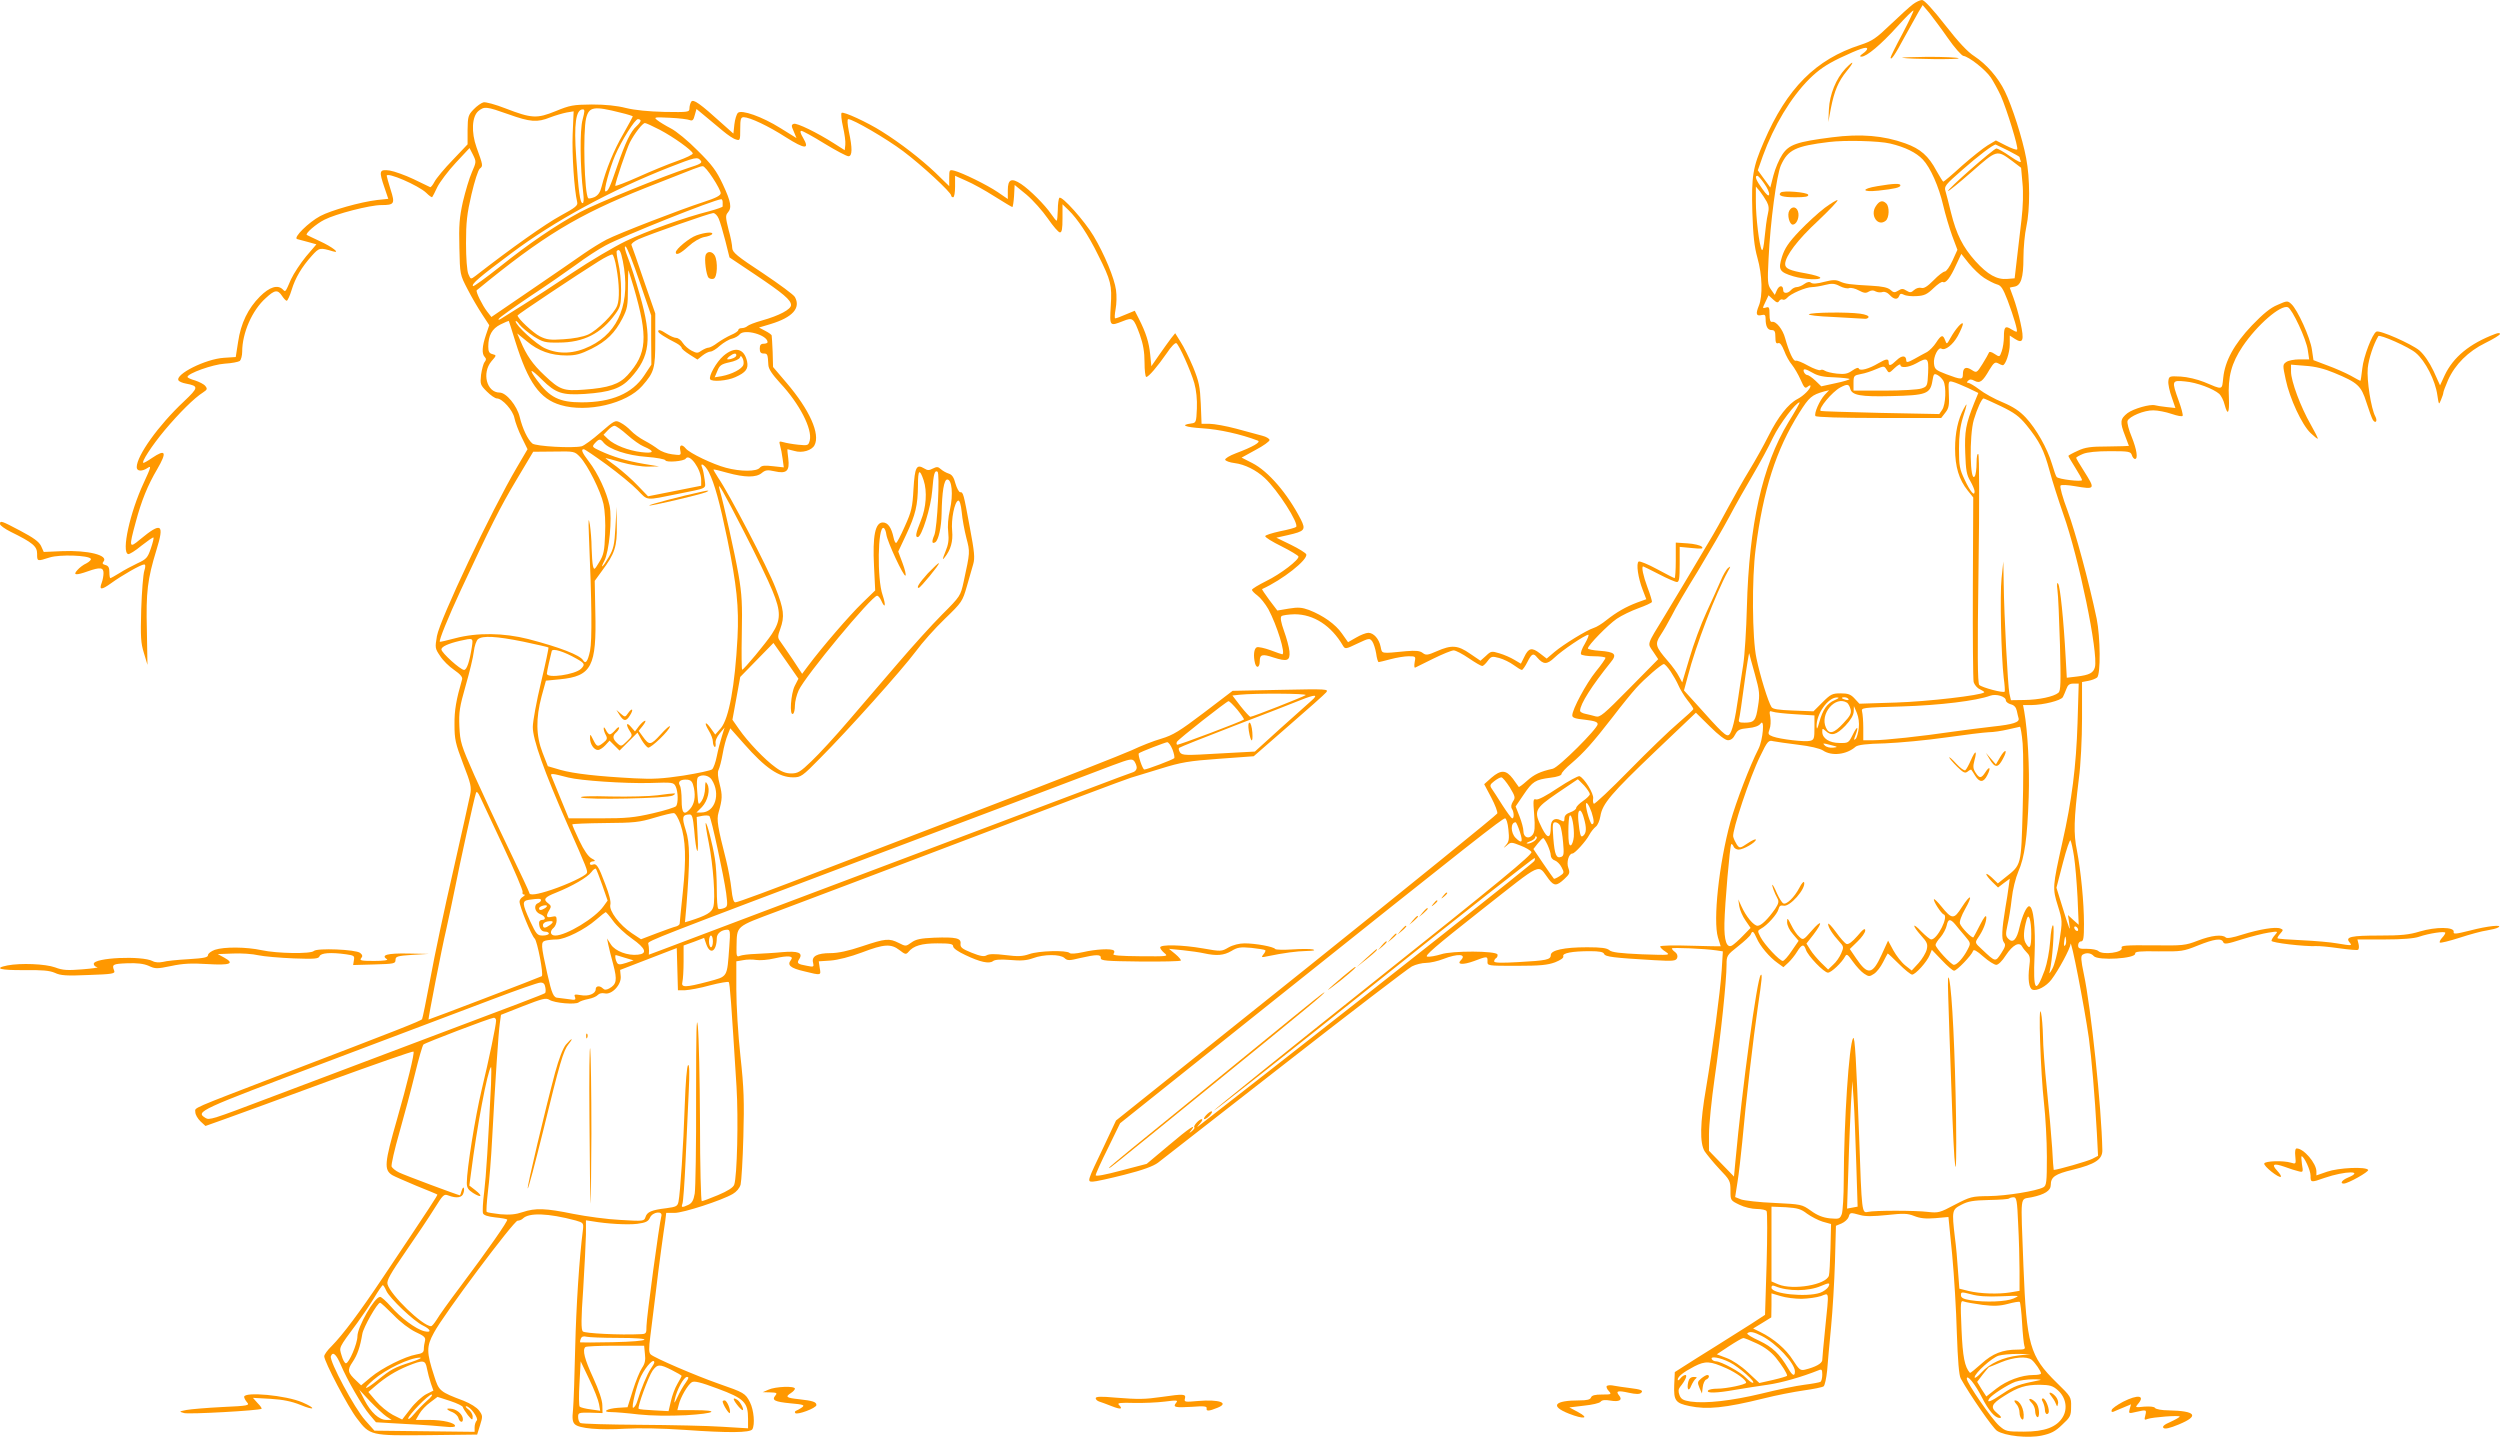 <?xml version="1.0" standalone="no"?>
<!DOCTYPE svg PUBLIC "-//W3C//DTD SVG 20010904//EN"
 "http://www.w3.org/TR/2001/REC-SVG-20010904/DTD/svg10.dtd">
<svg version="1.0" xmlns="http://www.w3.org/2000/svg"
 width="1280pt" height="736pt" viewBox="0 0 1280 736"
 preserveAspectRatio="xMidYMid meet">
<g transform="translate(0,736) scale(0.1,-0.1)"
fill="#ff9800" stroke="none">
<path d="M9794 7338 c-16 -12 -67 -58 -114 -103 -75 -72 -94 -85 -155 -105
-229 -74 -376 -222 -494 -496 -57 -131 -64 -176 -59 -359 4 -122 10 -178 26
-235 25 -88 28 -196 7 -246 -17 -42 -13 -54 15 -47 16 4 20 0 20 -20 0 -38 10
-57 31 -57 15 0 19 -7 19 -36 0 -27 4 -35 14 -31 9 4 19 -9 31 -39 9 -25 27
-57 40 -72 12 -15 32 -49 44 -76 18 -41 23 -47 36 -36 8 7 15 9 15 4 -1 -16
-36 -51 -67 -67 -47 -24 -100 -92 -148 -188 -24 -48 -68 -127 -98 -176 -30
-49 -78 -134 -107 -188 -29 -55 -74 -136 -101 -180 -104 -175 -167 -281 -226
-378 -94 -154 -89 -139 -59 -183 l26 -39 -148 -150 c-132 -134 -150 -149 -172
-143 -14 4 -37 10 -52 13 -16 3 -28 10 -28 16 0 34 61 129 156 247 35 42 24
54 -56 60 -33 2 -60 8 -60 12 0 16 103 121 148 152 25 17 75 41 111 54 36 13
67 27 69 32 1 4 -9 39 -23 75 -22 59 -32 107 -22 107 2 0 38 -18 81 -40 42
-22 84 -40 92 -40 11 0 14 18 14 90 l0 90 63 -6 c51 -5 60 -4 50 7 -7 7 -40
15 -73 17 l-60 4 0 -91 c0 -50 -3 -91 -6 -91 -3 0 -44 21 -90 46 -46 25 -88
42 -94 39 -14 -9 -3 -85 21 -146 l18 -47 -47 -17 c-58 -22 -105 -49 -157 -90
-22 -18 -51 -36 -65 -40 -36 -11 -156 -85 -201 -123 l-40 -34 -35 27 c-41 32
-58 28 -80 -19 l-17 -34 -34 20 c-18 11 -52 26 -76 33 -40 12 -43 12 -69 -13
l-28 -25 -53 36 c-63 44 -95 46 -170 13 -48 -21 -56 -22 -73 -9 -14 11 -35 13
-84 9 -133 -13 -123 -14 -131 22 -8 41 -36 72 -63 72 -12 0 -40 -11 -62 -24
l-42 -24 -31 44 c-33 48 -97 93 -169 121 -36 13 -55 15 -103 7 l-59 -10 -41
54 c-22 30 -39 55 -37 56 104 47 235 150 226 178 -3 7 -38 29 -79 49 l-74 36
58 13 c88 20 94 27 67 81 -68 132 -166 246 -248 288 l-55 28 71 39 c40 21 72
44 72 51 0 7 -17 17 -37 22 -21 6 -81 22 -133 36 -52 14 -114 25 -136 25 l-42
0 -4 103 c-4 88 -9 113 -39 187 -20 47 -48 105 -64 129 l-28 45 -21 -26 c-11
-15 -39 -53 -61 -85 l-40 -58 -6 60 c-6 62 -22 112 -58 183 l-21 41 -46 -19
c-25 -11 -49 -20 -54 -20 -4 0 -3 21 2 48 5 26 6 69 2 97 -8 60 -59 183 -115
277 -45 76 -163 208 -175 195 -4 -4 -8 -32 -8 -62 -1 -30 -3 -55 -6 -55 -3 0
-15 15 -28 34 -32 47 -109 124 -154 154 -50 33 -68 24 -68 -32 l0 -45 -51 35
c-56 38 -181 99 -223 110 -25 6 -26 5 -26 -37 l0 -42 -72 70 c-73 69 -177 150
-273 210 -74 47 -198 104 -206 95 -4 -4 -1 -36 7 -71 8 -35 14 -76 12 -92 l-3
-28 -55 35 c-86 55 -191 106 -206 100 -13 -5 -13 -10 0 -39 l14 -34 -82 51
c-94 59 -200 96 -218 78 -7 -7 -15 -33 -18 -59 l-5 -47 -55 49 c-116 105 -151
130 -161 114 -5 -8 -9 -23 -9 -34 0 -19 -6 -20 -127 -18 -83 2 -153 9 -198 20
-46 12 -106 18 -175 18 -96 -1 -112 -4 -185 -34 -96 -39 -122 -38 -257 14 -51
20 -102 34 -113 31 -11 -3 -34 -19 -50 -36 -28 -29 -30 -37 -31 -105 l0 -74
-76 -80 c-42 -43 -84 -94 -93 -111 -9 -17 -19 -30 -23 -28 -4 2 -42 20 -85 41
-42 20 -98 40 -122 44 -54 7 -56 -2 -26 -89 l19 -56 -57 -6 c-85 -10 -237 -53
-291 -82 -60 -32 -140 -111 -119 -118 8 -2 33 -9 56 -15 l43 -12 -53 -62 c-28
-34 -63 -87 -77 -117 -30 -69 -28 -66 -42 -52 -26 26 -68 13 -117 -36 -61 -61
-98 -137 -112 -233 l-12 -77 -61 -4 c-94 -6 -251 -85 -232 -116 3 -5 20 -13
38 -16 66 -13 66 -19 -11 -92 -129 -121 -241 -277 -241 -336 0 -22 28 -23 57
-3 19 13 15 1 -21 -77 -71 -152 -115 -354 -80 -365 6 -2 37 17 68 43 32 25 59
44 62 42 2 -3 -4 -28 -14 -57 -16 -46 -22 -54 -68 -75 -27 -13 -69 -35 -92
-50 -23 -14 -44 -26 -47 -26 -3 0 -5 14 -5 31 0 23 -5 32 -20 36 -15 4 -18 9
-10 18 27 32 -81 59 -214 53 l-92 -4 -14 31 c-11 22 -39 42 -105 77 -98 52
-105 54 -105 35 0 -7 25 -25 55 -40 112 -55 135 -74 135 -112 0 -40 -1 -40 65
-19 52 16 199 11 210 -7 3 -4 -7 -15 -22 -23 -16 -7 -37 -23 -47 -35 -24 -26
-8 -28 54 -6 62 22 80 20 80 -9 0 -14 -4 -36 -9 -49 -15 -39 -2 -39 48 -3 55
40 153 96 169 96 7 0 8 -10 1 -32 -6 -18 -13 -107 -16 -198 -4 -143 -2 -173
14 -224 l18 -60 -3 177 c-5 196 3 261 49 411 42 135 26 145 -84 54 -56 -47
-58 -43 -22 89 29 109 61 188 110 271 51 88 44 105 -27 57 -20 -14 -40 -25
-43 -25 -15 0 42 88 108 167 75 89 151 165 197 194 21 14 23 18 11 33 -7 9
-31 21 -52 28 -22 6 -39 14 -39 18 0 18 129 64 190 68 36 2 71 9 78 14 6 6 12
27 12 47 0 96 51 213 121 275 46 43 61 44 83 11 9 -14 20 -25 24 -25 4 0 16
25 25 55 19 63 52 118 104 176 38 42 41 42 108 22 41 -12 -4 23 -67 52 -35 16
-65 31 -67 32 -10 7 48 57 90 78 58 30 233 75 291 75 68 0 71 7 48 79 -11 35
-20 67 -20 71 0 21 162 -49 202 -87 15 -15 29 -25 31 -22 2 2 14 25 26 51 13
26 55 82 94 124 l71 76 18 -35 c17 -35 17 -36 -6 -89 -13 -29 -33 -97 -46
-151 -18 -82 -21 -121 -18 -236 3 -137 3 -137 42 -212 21 -41 55 -99 75 -129
l36 -55 -17 -50 c-20 -59 -22 -97 -6 -113 8 -8 8 -15 -1 -26 -6 -7 -14 -37
-18 -65 -5 -48 -4 -52 30 -86 19 -19 42 -35 51 -35 28 0 83 -62 90 -101 4 -20
20 -64 37 -98 l30 -61 -54 -92 c-132 -224 -395 -780 -410 -865 -10 -59 -10
-63 16 -101 14 -23 47 -55 72 -72 32 -22 44 -37 41 -48 -30 -104 -40 -158 -39
-232 0 -76 5 -97 44 -200 40 -103 44 -120 36 -160 -5 -25 -44 -200 -87 -390
-44 -190 -96 -436 -116 -547 -21 -111 -40 -206 -43 -211 -6 -9 -121 -54 -706
-278 -494 -190 -455 -173 -455 -198 0 -13 12 -33 26 -47 l26 -24 101 36 c56
20 295 107 530 194 236 86 431 154 434 151 7 -6 -33 -168 -84 -346 -65 -226
-68 -260 -24 -287 10 -6 65 -30 122 -54 57 -23 106 -43 108 -45 3 -3 -31 -55
-278 -424 -121 -181 -206 -294 -263 -352 -21 -20 -38 -44 -38 -52 0 -27 122
-260 168 -319 66 -87 69 -88 363 -85 l252 3 15 48 c14 45 14 49 -5 75 -12 16
-44 36 -79 50 -122 46 -127 50 -151 127 -40 122 -40 151 -1 222 48 91 409 573
428 573 9 0 21 5 27 11 31 31 129 28 271 -10 38 -11 40 -13 37 -44 -19 -146
-35 -394 -40 -607 -3 -140 -8 -282 -11 -316 -5 -47 -3 -64 9 -76 22 -22 125
-31 259 -23 68 4 189 2 303 -6 224 -16 335 -15 347 3 14 24 8 98 -12 138 -24
47 -30 50 -162 96 -117 41 -326 131 -346 149 -10 9 -11 29 -2 96 6 46 17 140
26 209 8 69 21 172 29 230 8 58 17 124 21 148 l5 42 43 0 c45 0 242 64 298 97
19 11 35 30 40 48 4 17 11 127 14 245 5 180 3 248 -15 413 -12 108 -21 262
-21 341 l0 144 35 6 c19 4 50 4 67 1 18 -3 60 0 93 8 71 16 102 13 84 -9 -20
-25 -2 -41 68 -57 89 -22 87 -22 80 17 l-5 34 61 4 c38 3 100 19 159 41 115
44 150 46 194 12 28 -22 33 -23 45 -9 26 32 68 44 149 44 65 0 80 -3 80 -15 0
-10 26 -28 63 -45 75 -36 122 -46 141 -31 10 8 38 10 88 6 54 -5 84 -3 117 9
56 21 139 21 161 1 15 -14 24 -14 81 0 83 19 107 19 105 0 -1 -14 26 -16 202
-18 112 -1 206 1 208 5 2 3 -10 18 -28 33 l-33 27 70 -7 c39 -4 88 -11 110
-16 64 -14 101 -11 140 12 31 19 46 21 102 16 36 -4 68 -9 71 -12 3 -2 -1 -12
-9 -21 -13 -16 -11 -17 21 -10 82 17 149 26 200 27 36 1 47 3 32 8 -13 3 -61
3 -105 0 -45 -3 -84 -2 -88 2 -7 12 -101 29 -157 29 -26 0 -59 -8 -82 -21 -36
-21 -39 -21 -130 -5 -109 19 -220 21 -220 5 0 -6 10 -19 22 -29 21 -17 17 -17
-124 -16 -104 1 -144 4 -137 12 5 6 6 14 2 17 -11 12 -95 7 -158 -8 -37 -8
-64 -10 -69 -4 -16 15 -159 11 -206 -6 -35 -12 -58 -13 -122 -5 -55 7 -84 6
-96 -1 -13 -8 -32 -5 -77 13 -50 20 -59 28 -57 46 4 29 -24 35 -135 31 -70 -3
-94 -8 -117 -25 -28 -20 -29 -20 -64 -2 -50 25 -68 23 -188 -17 -71 -24 -123
-35 -162 -35 -68 0 -98 -16 -89 -49 5 -22 3 -23 -31 -16 -50 9 -54 13 -39 36
19 31 -7 41 -88 34 -38 -4 -99 -7 -135 -9 -36 -1 -73 -6 -82 -10 -16 -7 -18
-2 -17 45 3 112 -10 101 214 185 110 41 553 209 985 373 432 165 801 304 820
309 19 6 89 27 154 47 103 32 143 39 297 50 l178 13 178 155 c98 85 185 162
193 172 14 17 5 18 -232 13 l-247 -5 -147 -112 c-124 -94 -158 -115 -218 -133
-39 -11 -107 -38 -151 -59 -44 -20 -381 -153 -750 -294 -368 -141 -726 -279
-795 -305 -313 -121 -473 -180 -485 -180 -9 0 -15 21 -20 68 -4 37 -16 103
-27 147 -43 169 -50 208 -39 245 20 69 20 88 6 144 -10 37 -12 63 -6 74 5 10
15 47 21 82 6 36 18 80 26 98 l13 33 70 -79 c110 -125 179 -172 252 -172 39 0
47 5 138 98 139 139 420 453 490 547 32 44 99 119 149 167 87 84 90 89 112
165 12 43 27 95 33 115 9 31 6 63 -17 185 -33 179 -34 183 -50 183 -6 0 -17
20 -24 44 -8 32 -18 46 -34 51 -13 4 -31 14 -41 23 -14 13 -21 13 -41 3 -19
-10 -27 -10 -43 0 -41 25 -49 8 -56 -105 -5 -93 -10 -115 -44 -190 -21 -48
-41 -86 -45 -86 -4 0 -10 12 -13 28 -11 51 -29 77 -55 77 -39 0 -53 -69 -45
-224 l6 -124 -68 -66 c-62 -60 -204 -224 -277 -322 l-29 -39 -48 73 c-27 39
-55 81 -64 93 -14 19 -14 25 0 64 23 64 19 100 -25 212 -38 99 -236 480 -293
562 -14 22 -25 41 -24 42 1 2 34 -6 72 -17 88 -24 146 -25 175 -1 19 16 30 17
66 9 61 -14 78 1 70 65 -4 26 -5 48 -4 48 2 0 18 -4 36 -9 39 -12 88 3 102 29
31 57 -25 182 -143 320 l-69 81 -2 77 c-2 42 -4 80 -5 84 0 4 -15 15 -33 24
l-32 17 60 18 c112 34 155 82 124 138 -5 11 -80 66 -165 123 -131 86 -155 106
-156 128 0 14 -8 57 -19 95 -15 60 -16 72 -4 86 22 25 17 55 -25 145 -33 70
-55 100 -129 173 -48 49 -110 100 -138 114 -27 14 -58 33 -69 42 -19 15 -15
16 65 12 47 -2 93 -8 102 -12 13 -5 19 0 25 25 l9 32 46 -38 c26 -22 66 -55
90 -75 24 -20 53 -40 66 -43 21 -7 22 -5 22 53 0 52 3 61 18 61 32 -1 126 -45
216 -103 98 -62 123 -63 88 -3 -14 23 -17 36 -9 36 7 0 60 -29 118 -65 59 -36
114 -65 123 -65 20 0 21 40 2 128 -7 37 -9 62 -3 62 24 0 196 -100 281 -164
96 -72 246 -211 246 -227 0 -5 5 -9 10 -9 6 0 10 25 10 55 l0 55 58 -26 c31
-13 96 -49 143 -79 48 -30 89 -55 92 -55 3 0 7 26 9 57 l3 56 61 -50 c33 -28
82 -83 109 -122 27 -39 54 -71 62 -71 10 0 13 19 13 72 l0 72 31 -30 c44 -42
102 -128 152 -231 65 -129 71 -153 64 -260 -6 -105 -6 -104 63 -77 50 20 54
17 86 -70 17 -48 24 -88 24 -141 0 -41 4 -75 9 -75 12 0 57 53 105 122 21 32
43 55 49 51 14 -9 73 -139 92 -205 10 -36 15 -83 13 -130 -3 -69 -4 -73 -28
-76 -60 -8 -34 -19 57 -25 84 -5 197 -30 283 -63 18 -7 -25 -32 -113 -65 -32
-12 -56 -27 -54 -33 2 -6 23 -14 48 -17 51 -6 111 -36 154 -76 67 -62 177
-234 161 -251 -4 -4 -41 -14 -82 -22 -41 -9 -76 -20 -76 -25 -1 -6 36 -29 83
-52 46 -23 85 -47 87 -52 5 -16 -91 -90 -165 -126 -40 -20 -73 -40 -73 -45 0
-5 13 -18 28 -29 15 -11 40 -42 56 -70 44 -82 90 -231 71 -231 -2 0 -29 9 -60
21 -31 11 -62 18 -70 15 -15 -6 -19 -44 -9 -83 8 -28 24 -20 24 12 0 34 13 38
69 19 72 -23 87 -18 83 31 -2 22 -15 69 -28 105 -15 42 -20 68 -13 75 5 5 35
9 67 10 98 0 188 -58 248 -161 11 -18 14 -18 74 11 60 28 62 29 76 11 7 -10
16 -38 20 -62 3 -24 9 -44 13 -44 3 0 31 7 61 15 30 8 72 15 92 15 37 0 37 -1
31 -31 -3 -18 -2 -30 3 -27 5 2 47 23 93 46 47 23 93 42 104 42 10 0 45 -18
77 -40 32 -22 63 -40 69 -40 5 0 18 12 28 26 18 24 22 25 59 15 22 -6 55 -22
74 -36 19 -14 37 -25 42 -25 4 0 17 18 28 40 22 44 31 48 50 24 32 -37 50 -38
89 -1 37 36 157 117 173 117 5 0 -3 -20 -17 -45 -15 -24 -24 -49 -20 -55 3 -5
33 -10 66 -10 32 0 59 -4 59 -8 0 -5 -22 -37 -50 -71 -49 -61 -120 -193 -120
-224 0 -12 16 -17 65 -22 49 -6 65 -11 65 -23 0 -22 -200 -222 -230 -228 -64
-14 -95 -29 -132 -62 -21 -19 -40 -33 -42 -31 -1 2 -15 21 -30 42 -35 46 -61
47 -110 5 l-37 -33 36 -68 c20 -38 34 -75 31 -82 -2 -7 -443 -364 -978 -793
l-974 -779 -61 -130 c-88 -184 -88 -183 -58 -183 13 0 86 16 161 35 95 24 149
44 173 62 20 15 312 243 650 507 338 264 631 488 650 498 19 10 52 18 73 18
20 0 60 9 88 20 74 29 122 26 89 -7 -22 -22 12 -24 67 -4 68 26 71 26 70 -1
-1 -23 0 -23 149 -23 121 0 159 4 197 18 30 12 45 23 42 31 -6 16 45 26 137
26 48 0 68 -4 72 -14 6 -15 49 -20 254 -32 102 -6 113 -4 120 11 4 11 0 22
-10 30 -10 7 -17 15 -17 19 0 6 167 -1 228 -10 l33 -5 -6 -97 c-8 -116 -46
-401 -80 -603 -31 -179 -33 -282 -7 -324 11 -16 44 -57 75 -90 54 -56 57 -62
57 -110 0 -51 0 -51 45 -73 26 -13 65 -22 90 -22 24 0 47 -5 50 -11 4 -6 4
-128 0 -271 l-8 -260 -72 -47 c-39 -25 -122 -77 -184 -116 -61 -38 -133 -83
-159 -100 l-47 -30 -3 -66 c-3 -80 6 -93 78 -108 90 -19 182 -10 380 39 63 16
156 34 205 41 50 7 95 16 102 21 6 5 14 41 18 81 3 40 12 140 20 222 8 83 17
233 20 334 l5 185 29 12 c16 7 32 22 36 33 7 24 8 24 59 10 27 -8 67 -7 137 0
85 9 104 9 140 -5 30 -12 58 -15 108 -11 l67 6 19 -192 c10 -106 21 -286 24
-402 5 -142 11 -217 20 -233 46 -83 164 -254 186 -268 40 -26 159 -39 229 -24
47 10 69 21 104 55 42 39 46 46 46 92 1 50 0 52 -74 124 -138 135 -154 194
-170 596 -14 384 -20 339 42 353 67 14 98 34 98 63 0 41 22 56 113 78 114 28
152 53 151 100 -4 217 -58 731 -95 903 -15 71 -16 92 -6 98 19 12 43 9 57 -7
21 -25 218 -13 212 13 -2 10 25 13 120 11 117 -1 127 0 201 30 85 34 122 39
130 17 5 -12 22 -9 94 14 48 15 111 31 138 35 49 8 50 7 33 -12 -10 -11 -18
-24 -18 -30 0 -10 170 -30 230 -27 14 1 66 -4 115 -11 50 -7 94 -11 98 -8 5 3
6 16 3 29 l-6 24 139 0 c91 0 152 5 177 14 49 17 134 30 134 20 0 -4 -7 -16
-17 -26 -9 -10 -14 -21 -11 -24 4 -3 49 8 102 25 52 17 114 34 138 37 24 4 50
10 58 15 30 17 -55 8 -142 -15 -76 -19 -88 -20 -85 -7 4 26 -92 26 -173 2 -55
-17 -96 -21 -207 -21 -146 0 -176 -7 -154 -34 16 -19 14 -19 -64 -6 -33 6
-114 13 -180 16 -66 3 -121 7 -124 10 -2 2 4 13 14 24 16 18 16 20 1 26 -25
10 -108 -4 -195 -31 -49 -16 -79 -21 -85 -15 -17 17 -73 11 -143 -16 -64 -25
-77 -26 -232 -24 -140 1 -163 -1 -158 -13 9 -24 -98 -38 -120 -16 -6 6 -32 11
-57 11 -39 -1 -46 2 -46 18 0 11 7 20 15 20 12 0 15 17 15 89 0 111 -16 271
-36 376 -18 87 -16 158 10 370 9 66 16 204 16 306 l0 187 32 6 c17 3 37 11 45
17 19 16 17 207 -2 301 -40 191 -109 444 -149 553 -25 66 -41 124 -36 129 5 5
36 3 72 -3 107 -18 107 -17 48 77 -22 34 -40 65 -40 68 0 3 16 12 35 20 22 9
70 14 139 14 96 0 105 -2 111 -20 3 -11 11 -20 16 -20 17 0 9 49 -17 114 -15
35 -24 72 -21 81 9 23 85 55 132 54 22 0 64 -8 93 -18 29 -10 55 -15 57 -10 3
4 -6 39 -20 77 -37 103 -36 106 33 99 59 -5 144 -37 175 -64 9 -9 22 -33 27
-55 16 -59 25 -45 22 34 -6 108 13 179 70 264 74 110 195 215 232 201 22 -9
95 -165 102 -220 l7 -47 -50 0 c-27 0 -58 -6 -68 -14 -18 -13 -18 -16 -2 -90
20 -96 83 -231 127 -273 19 -18 35 -31 37 -29 2 2 -15 35 -37 74 -50 87 -100
221 -100 269 l0 36 74 -6 c49 -3 97 -15 147 -36 121 -50 138 -66 165 -151 13
-41 28 -82 33 -90 14 -21 25 -6 13 17 -22 40 -45 187 -39 249 5 48 29 121 54
163 6 11 158 -56 192 -86 49 -41 100 -142 110 -215 8 -52 8 -52 19 -25 7 16
12 32 12 37 0 5 11 34 24 64 36 80 103 147 191 190 41 20 75 41 75 46 0 6 -10
6 -25 0 -130 -49 -214 -118 -258 -211 l-24 -52 -33 73 c-22 46 -48 84 -73 106
-40 33 -204 106 -220 96 -21 -11 -66 -129 -72 -188 -4 -35 -8 -64 -10 -64 -1
0 -24 12 -50 27 -26 14 -80 38 -119 52 l-71 27 -8 54 c-8 60 -74 205 -105 233
-19 18 -22 18 -71 -4 -37 -15 -74 -46 -131 -105 -92 -97 -138 -182 -147 -268
-7 -65 0 -63 -98 -22 -35 14 -85 26 -120 28 -58 3 -60 2 -63 -23 -2 -15 6 -52
17 -82 l19 -56 -46 5 c-26 3 -52 7 -58 9 -25 7 -110 -17 -141 -40 -38 -30 -40
-46 -13 -115 11 -28 20 -52 20 -53 0 -1 -48 -2 -108 -3 -87 0 -116 -4 -154
-22 -27 -12 -48 -24 -48 -26 0 -3 16 -30 35 -60 19 -30 35 -59 35 -64 0 -10
-121 4 -130 16 -4 4 -14 34 -24 67 -24 80 -80 179 -134 237 -32 34 -64 55
-118 78 -42 17 -96 47 -120 66 -25 19 -51 34 -57 34 -8 0 -8 3 0 11 8 8 17 8
33 -1 27 -14 41 -4 76 57 22 36 29 41 44 33 10 -6 21 -10 24 -10 14 0 36 64
36 106 l0 46 26 -17 c42 -27 49 -8 29 82 -9 43 -26 101 -36 128 -10 28 -19 51
-19 52 0 1 10 3 22 5 35 5 48 44 48 148 0 52 7 124 15 160 19 86 19 248 -1
350 -18 98 -72 267 -109 342 -35 72 -94 139 -156 180 -35 22 -82 73 -150 160
-63 81 -107 128 -118 128 -10 0 -31 -10 -47 -22z m179 -173 c34 -49 70 -89 79
-91 29 -4 113 -70 141 -111 14 -21 37 -63 51 -93 31 -70 92 -268 84 -275 -3
-4 -29 5 -58 20 l-51 26 -42 -25 c-23 -14 -82 -61 -132 -105 -49 -45 -92 -81
-95 -81 -3 0 -18 25 -35 55 -41 77 -82 113 -160 141 -111 40 -228 50 -375 31
-181 -23 -221 -37 -255 -89 -16 -24 -36 -71 -45 -106 l-16 -62 -32 44 -32 44
26 74 c56 154 143 299 238 394 47 46 84 72 156 107 100 47 140 61 140 47 0 -5
-10 -16 -22 -24 -17 -12 -18 -16 -7 -16 26 0 99 61 183 154 43 48 81 85 83 82
2 -2 -23 -55 -56 -118 -34 -63 -61 -118 -61 -122 0 -20 23 14 70 102 29 53 62
112 73 131 l21 35 34 -40 c18 -23 61 -80 95 -129z m-7370 -390 c112 -40 147
-43 214 -16 26 10 64 21 84 25 l36 6 -5 -117 c-4 -104 8 -284 23 -347 5 -18
-7 -28 -86 -71 -74 -40 -250 -164 -435 -308 -24 -18 -24 -18 -36 10 -7 16 -12
82 -12 158 0 107 5 151 28 250 16 68 34 125 43 132 17 13 16 17 -17 108 -28
78 -24 159 10 187 30 24 40 23 153 -17z m575 8 c34 -8 62 -17 62 -19 0 -2 -22
-42 -49 -90 -48 -82 -89 -183 -111 -270 -7 -29 -18 -44 -36 -53 -15 -6 -29 -9
-32 -6 -20 20 -28 341 -11 410 15 59 39 63 177 28z m-195 -35 c-15 -53 -13
-245 3 -375 4 -33 3 -53 -3 -53 -13 0 -21 58 -33 237 -12 167 -2 243 34 243
11 0 10 -10 -1 -52z m297 -6 c0 -5 -9 -17 -21 -28 -30 -27 -57 -83 -99 -205
-39 -114 -47 -129 -60 -129 -11 0 21 117 49 183 33 77 102 187 117 187 8 0 14
-4 14 -8z m99 -47 c70 -37 162 -103 168 -120 2 -6 -34 -23 -79 -39 -46 -16
-136 -53 -200 -82 -65 -29 -118 -49 -118 -45 0 17 59 190 75 222 24 46 65 99
77 99 6 0 40 -16 77 -35z m6299 -70 c76 -18 133 -46 167 -82 39 -41 82 -139
104 -234 11 -47 32 -117 46 -156 l27 -72 -25 -55 c-14 -31 -32 -56 -39 -56 -8
0 -34 -20 -58 -45 -32 -32 -49 -43 -63 -39 -10 3 -26 -1 -37 -11 -15 -14 -21
-14 -39 -3 -17 11 -25 11 -42 0 -18 -11 -24 -11 -40 4 -14 12 -41 18 -97 21
-110 6 -134 9 -162 22 -20 9 -37 9 -80 -2 -36 -10 -59 -11 -67 -5 -8 7 -20 5
-35 -6 -12 -9 -30 -16 -39 -16 -9 0 -22 -7 -29 -15 -16 -19 -40 -19 -40 -1 0
27 -20 27 -32 1 l-11 -25 -19 27 c-18 25 -19 40 -13 158 9 190 41 427 63 478
36 80 74 99 247 120 80 10 255 6 313 -8z m602 -35 c33 -17 60 -32 60 -34 0 -3
3 -12 6 -21 5 -11 -15 -2 -53 24 -33 23 -65 41 -71 41 -14 0 -254 -211 -248
-218 3 -2 57 42 121 98 130 114 128 114 207 56 l46 -35 7 -78 c5 -48 3 -120
-5 -188 -7 -60 -18 -153 -24 -205 l-11 -95 -37 -3 c-54 -5 -101 22 -164 91
-64 72 -97 136 -125 249 -11 46 -24 95 -28 109 -8 25 -1 33 87 110 79 70 157
129 170 129 1 0 29 -14 62 -30z m-6692 -53 c9 -11 -4 -18 -61 -36 -129 -42
-469 -180 -557 -227 -124 -67 -261 -160 -411 -280 -72 -57 -134 -102 -137 -99
-10 10 32 46 197 169 220 165 507 321 807 439 138 54 145 55 162 34z m62 -89
c22 -33 40 -68 40 -77 0 -12 -25 -25 -87 -45 -118 -38 -436 -161 -498 -193
-27 -14 -79 -46 -115 -71 -36 -25 -157 -109 -269 -185 l-205 -140 -22 28 c-24
31 -60 103 -53 109 340 279 517 386 864 524 276 109 278 110 293 111 7 1 30
-27 52 -61z m5383 -28 c16 -22 27 -47 25 -56 -2 -11 -13 -2 -35 29 -32 44 -41
67 -25 67 4 0 20 -18 35 -40z m13 -93 c11 -21 12 -36 5 -65 -5 -20 -12 -73
-16 -116 -4 -47 -10 -74 -15 -65 -13 24 -30 166 -30 247 l0 77 21 -25 c11 -14
26 -37 35 -53z m-5346 -2 c0 -8 0 -18 0 -22 1 -3 -30 -14 -67 -24 -130 -33
-319 -101 -428 -153 -60 -29 -184 -102 -275 -163 -91 -61 -203 -134 -250 -163
-47 -29 -96 -60 -110 -69 -15 -10 -21 -11 -16 -3 4 7 76 58 159 114 84 55 190
129 237 163 47 35 114 79 150 98 88 48 559 236 593 237 4 0 7 -7 7 -15z m-20
-85 c7 -16 22 -67 34 -114 l21 -84 130 -87 c146 -98 185 -131 185 -157 0 -22
-60 -54 -149 -79 -36 -10 -69 -23 -75 -29 -5 -5 -18 -10 -28 -10 -10 0 -18 -4
-18 -10 0 -5 -17 -17 -37 -25 -20 -9 -51 -27 -69 -40 -18 -14 -39 -25 -46 -25
-8 0 -23 -7 -36 -15 -19 -14 -25 -14 -50 -1 -16 8 -37 26 -46 40 -9 15 -24 26
-34 26 -9 0 -30 9 -47 20 -32 21 -45 25 -45 13 0 -8 36 -31 93 -60 15 -8 27
-19 27 -24 0 -5 18 -20 40 -34 l41 -26 26 21 c14 11 32 20 41 20 8 0 30 13 48
30 19 16 47 33 62 36 15 4 32 13 39 22 24 30 143 -3 143 -40 0 -4 -9 -8 -20
-8 -15 0 -20 -7 -20 -25 0 -18 5 -25 20 -25 20 0 21 -4 24 -59 1 -20 19 -47
61 -93 99 -106 165 -235 151 -293 -7 -26 -9 -27 -59 -22 -29 3 -63 9 -76 13
-22 6 -23 5 -17 -17 4 -13 10 -44 13 -68 l6 -44 -55 6 c-43 5 -58 4 -68 -8
-16 -20 -98 -20 -173 0 -65 17 -187 75 -206 99 -20 24 -34 19 -28 -10 5 -26 4
-26 -42 -20 -25 3 -57 15 -71 26 -14 11 -45 31 -70 44 -25 13 -56 36 -70 51
-14 15 -37 33 -53 41 -27 14 -29 13 -102 -50 -41 -36 -85 -68 -97 -71 -48 -11
-234 0 -252 14 -24 20 -51 77 -65 136 -14 58 -69 125 -103 125 -66 0 -92 100
-42 160 27 31 27 31 5 37 -16 4 -21 13 -21 38 0 58 19 92 63 114 22 11 42 19
42 18 1 -1 16 -49 34 -107 65 -208 125 -293 232 -324 135 -40 337 7 417 98 62
71 67 88 67 236 l0 135 -59 170 c-32 94 -60 175 -63 181 -2 6 14 19 36 29 58
26 363 133 382 134 9 1 22 -12 29 -29z m-406 -320 l60 -175 0 -126 1 -126 -37
-56 c-61 -92 -167 -137 -320 -137 -114 0 -164 25 -229 114 -45 61 -34 62 26 2
71 -70 104 -80 219 -73 131 9 185 28 234 81 101 110 112 202 48 426 -21 74
-49 161 -62 193 -14 36 -19 57 -11 55 7 -2 39 -83 71 -178z m-85 103 c41 -208
-18 -362 -167 -435 -81 -40 -160 -44 -232 -11 -44 20 -150 117 -150 138 0 5
10 -2 20 -17 11 -14 44 -41 72 -60 48 -30 59 -33 128 -32 128 0 218 46 291
147 26 36 29 48 29 121 0 45 -6 107 -14 138 -7 32 -11 60 -8 63 13 13 20 1 31
-52z m-33 -34 c15 -82 17 -161 4 -194 -16 -41 -101 -126 -149 -148 -27 -12
-76 -21 -126 -24 -68 -5 -87 -2 -121 15 -34 17 -114 92 -114 107 0 5 309 211
415 277 33 21 65 36 70 35 6 -2 15 -32 21 -68z m7003 -52 c22 -14 51 -29 65
-33 21 -5 31 -20 55 -82 32 -86 52 -154 47 -160 -3 -2 -15 4 -28 12 -31 20
-38 13 -38 -39 0 -23 -5 -56 -11 -73 -11 -31 -11 -31 -37 -14 -16 11 -27 13
-29 6 -2 -6 -17 -32 -33 -58 -29 -46 -30 -46 -55 -30 -29 19 -45 12 -45 -22 0
-29 -8 -29 -85 0 -55 21 -60 26 -63 55 -4 34 22 86 38 76 19 -12 59 20 84 65
14 26 26 54 26 61 -1 17 -38 -25 -64 -72 -18 -33 -19 -33 -27 -11 -11 30 -20
28 -46 -12 -12 -19 -33 -40 -46 -48 -14 -7 -43 -23 -66 -36 -32 -18 -41 -19
-41 -8 0 27 -22 28 -49 2 -31 -30 -41 -32 -41 -11 0 20 -12 19 -53 -5 -48 -29
-95 -41 -100 -27 -2 7 -14 3 -33 -10 -24 -17 -39 -20 -79 -16 -28 3 -55 10
-62 15 -7 5 -17 7 -23 3 -5 -3 -34 7 -63 23 -28 16 -57 28 -63 25 -12 -4 -34
44 -54 115 -12 46 -47 89 -67 84 -9 -2 -13 10 -13 38 0 36 -2 41 -19 35 -18
-5 -18 -4 -2 29 l16 34 23 -21 c18 -17 25 -19 31 -8 5 7 13 11 19 7 5 -3 15 1
22 9 17 21 97 55 127 55 13 0 44 5 67 11 36 9 49 8 76 -6 17 -9 39 -14 48 -10
9 3 31 -2 49 -12 26 -14 37 -15 51 -6 12 7 24 8 35 1 10 -5 26 -7 36 -3 11 3
25 -3 36 -15 22 -24 41 -26 49 -5 4 12 10 13 24 6 11 -6 40 -9 66 -7 38 2 53
9 85 40 22 21 43 36 49 32 14 -8 38 22 67 87 l27 57 38 -48 c22 -27 57 -61 79
-75z m-6914 -49 c74 -256 68 -338 -32 -449 -42 -46 -96 -65 -223 -74 -105 -8
-124 -1 -202 73 -61 57 -93 104 -123 176 l-17 39 49 -40 c59 -50 124 -73 204
-73 48 0 72 7 127 34 79 40 120 81 159 156 25 49 28 65 28 152 0 53 1 95 3 94
1 -2 13 -41 27 -88z m6627 -437 c-3 -68 -5 -70 -34 -80 -17 -6 -102 -11 -189
-11 l-159 0 0 39 c0 37 2 39 38 46 20 3 55 15 78 25 40 17 41 17 53 -2 12 -20
13 -20 42 8 16 15 29 22 29 16 0 -18 41 -14 80 7 60 34 65 30 62 -48z m-589
-1 c24 -14 55 -21 110 -22 42 -2 77 -6 77 -9 0 -3 -33 -13 -72 -21 l-73 -16
-30 29 c-17 16 -36 29 -42 29 -6 0 -13 7 -17 15 -7 20 6 19 47 -5z m667 -40
c16 -29 12 -122 -6 -148 l-15 -22 -302 6 c-166 4 -303 8 -305 10 -14 11 59 98
100 120 36 19 45 18 51 -6 9 -34 52 -42 212 -38 177 4 198 11 209 78 6 36 8
39 26 30 11 -6 24 -19 30 -30z m125 -36 l54 -26 -21 -51 c-43 -108 -50 -145
-46 -256 3 -88 7 -113 26 -144 12 -21 22 -45 22 -53 0 -28 -22 -2 -51 60 -26
54 -29 72 -29 158 0 68 6 115 20 160 24 75 24 82 4 45 -29 -54 -44 -122 -44
-204 0 -93 20 -159 65 -215 l28 -35 -2 -460 c-1 -253 1 -471 4 -485 4 -14 18
-31 32 -37 14 -7 24 -13 22 -16 -15 -15 -291 -47 -451 -52 l-188 -6 -24 26
c-20 22 -34 27 -72 27 -42 0 -51 -4 -93 -46 l-46 -46 -103 4 c-77 3 -105 7
-112 18 -17 26 -59 162 -77 250 -22 102 -24 409 -4 560 39 303 104 506 223
696 51 81 64 92 128 110 l25 6 -22 -23 c-27 -29 -56 -96 -48 -109 4 -6 133
-10 325 -10 l319 0 21 27 c18 23 21 38 18 96 -3 66 -2 68 20 62 12 -3 47 -17
77 -31z m170 -94 c68 -33 93 -51 130 -96 68 -84 90 -128 119 -235 14 -53 46
-152 70 -221 80 -225 180 -711 162 -784 -8 -29 -27 -40 -93 -48 l-51 -6 -6
107 c-10 187 -28 360 -38 374 -6 10 -8 -1 -4 -31 4 -25 9 -151 13 -280 5 -198
4 -237 -8 -247 -24 -20 -100 -36 -174 -37 l-69 -1 -8 35 c-8 42 -27 397 -29
560 l-2 115 -9 -85 c-9 -88 -2 -397 11 -510 5 -36 7 -68 5 -71 -5 -9 -117 21
-130 34 -9 9 -10 162 -4 592 5 337 4 584 -1 590 -5 5 -9 -13 -9 -45 0 -30 -4
-61 -9 -68 -25 -40 -29 207 -5 289 17 57 41 109 50 109 3 0 43 -18 89 -40z
m-1089 -83 c-133 -220 -201 -525 -212 -947 -3 -113 -11 -245 -19 -295 -8 -49
-19 -124 -25 -165 -16 -114 -32 -179 -47 -192 -14 -11 -32 5 -172 162 l-59 65
20 74 c39 153 144 425 205 536 15 26 15 28 1 17 -9 -7 -26 -36 -38 -65 -12
-29 -45 -101 -73 -162 -28 -60 -67 -166 -87 -235 l-37 -124 -17 31 c-8 17 -34
53 -57 79 -63 73 -67 86 -37 132 14 21 40 66 57 99 16 34 77 137 134 229 56
93 129 218 161 278 32 61 87 157 121 215 34 58 81 144 103 191 34 70 117 180
136 180 3 0 -23 -47 -58 -103z m-5945 -63 c29 -26 67 -53 85 -60 59 -25 53
-37 -12 -29 -67 8 -138 36 -171 67 l-23 22 22 23 c12 13 27 23 34 23 8 0 37
-21 65 -46z m-120 -41 c29 -34 121 -65 218 -72 53 -4 96 -12 98 -18 4 -12 95
-5 104 9 19 29 79 -54 79 -110 l0 -29 -136 -27 -136 -27 -52 54 c-28 30 -77
73 -108 97 -32 23 -58 43 -58 45 0 1 37 -9 81 -22 47 -13 105 -23 138 -22 l56
1 -79 13 c-88 15 -160 37 -224 67 -41 19 -42 21 -26 39 21 23 28 24 45 2z m15
-112 c60 -44 131 -102 158 -130 55 -56 37 -54 206 -20 157 32 143 24 138 72
-3 23 -8 50 -12 60 -16 35 14 17 33 -20 30 -60 56 -155 95 -344 48 -235 60
-347 52 -504 -13 -246 -44 -414 -85 -463 l-29 -33 -22 31 c-29 41 -37 32 -11
-11 12 -19 21 -44 21 -56 0 -12 4 -24 9 -27 4 -3 6 5 5 17 -3 13 6 34 21 52
l25 30 -14 -45 c-8 -25 -20 -71 -26 -102 -6 -31 -17 -61 -24 -67 -7 -6 -73
-20 -147 -32 -106 -16 -158 -19 -249 -14 -192 10 -312 24 -380 43 l-65 19 -27
69 c-34 87 -35 176 -5 289 l22 80 72 7 c162 16 188 65 181 347 l-3 157 37 51
c66 88 78 126 76 233 l-1 95 -6 -105 c-5 -91 -10 -111 -34 -152 -30 -52 -47
-66 -23 -20 25 47 41 218 27 283 -15 69 -59 165 -106 226 -35 46 -42 63 -26
63 5 0 58 -36 117 -79z m-136 39 c39 -42 106 -175 120 -241 7 -32 11 -97 8
-155 -3 -84 -7 -105 -30 -142 -24 -40 -26 -42 -32 -20 -3 13 -6 55 -7 93 0 39
-5 93 -9 120 -7 39 -8 27 -5 -50 15 -350 17 -543 6 -597 -12 -56 -23 -70 -36
-48 -16 26 -119 66 -280 108 -126 32 -262 34 -375 4 -41 -11 -76 -19 -78 -18
-6 6 42 124 108 266 153 328 199 420 283 561 l87 146 106 1 c106 2 106 1 134
-28z m1759 -119 c19 -57 13 -140 -14 -206 -26 -65 -30 -85 -16 -85 20 0 68
155 74 238 7 85 12 106 27 97 13 -8 -1 -285 -16 -324 -15 -35 -13 -48 5 -37
16 11 31 76 32 146 2 111 12 175 29 175 24 0 31 -78 14 -153 -10 -43 -13 -86
-9 -118 4 -38 1 -62 -15 -100 -15 -37 -16 -44 -4 -29 32 40 44 83 39 137 -6
57 12 149 31 155 7 2 14 -20 18 -59 3 -35 14 -94 24 -133 19 -73 19 -70 -14
-223 -16 -73 -17 -75 -111 -169 -52 -52 -152 -163 -224 -247 -71 -83 -186
-216 -254 -296 -68 -80 -154 -173 -190 -207 -57 -55 -70 -63 -104 -63 -27 0
-51 9 -80 31 -55 39 -142 131 -186 194 l-35 50 20 109 20 110 85 87 85 87 64
-91 64 -92 -19 -37 c-20 -40 -28 -154 -9 -143 6 3 10 23 10 43 0 20 9 55 19
77 33 73 375 485 402 485 5 0 15 -11 21 -25 20 -45 25 -26 7 28 -29 82 -25
354 5 344 6 -2 12 -17 14 -33 4 -36 90 -220 98 -211 4 4 -3 32 -15 64 l-22 59
40 85 c49 104 60 152 61 254 0 81 8 88 29 26z m-921 -261 c61 -118 127 -255
147 -305 44 -106 44 -150 -3 -221 -30 -46 -143 -182 -152 -183 -3 -1 -4 81 -2
182 3 152 1 202 -17 306 -18 103 -76 364 -97 436 -14 48 20 -12 124 -215z
m-1130 -565 c70 -15 128 -28 130 -30 2 -2 -15 -83 -38 -179 -23 -96 -42 -199
-42 -228 -1 -62 59 -231 177 -498 100 -226 106 -241 99 -251 -9 -15 -98 -57
-178 -84 -77 -26 -116 -31 -116 -16 0 4 -47 104 -104 222 -57 118 -136 288
-177 379 -69 156 -73 170 -77 250 -3 75 1 100 32 209 20 69 39 147 42 175 3
28 13 57 22 64 24 18 91 15 230 -13z m-262 -27 c-12 -76 -26 -118 -40 -118
-18 0 -116 88 -116 105 0 14 35 30 95 44 68 15 68 16 61 -31z m535 -60 c43
-24 46 -30 24 -52 -30 -30 -175 -51 -175 -25 0 10 18 90 25 116 5 15 63 -3
126 -39z m6034 -80 c24 -87 26 -103 16 -164 -11 -74 -19 -84 -69 -84 -27 0
-32 3 -28 18 3 9 15 91 27 182 12 90 24 160 25 155 1 -6 14 -54 29 -107z
m-432 15 c14 -21 33 -54 41 -73 8 -19 28 -52 45 -74 17 -21 31 -42 31 -46 0
-4 -35 -36 -77 -72 -43 -36 -156 -145 -251 -242 -95 -97 -177 -174 -181 -171
-5 2 -6 15 -4 27 4 24 -45 104 -70 114 -7 2 -57 -25 -110 -60 -61 -41 -103
-63 -113 -59 -14 5 -15 -4 -9 -78 5 -65 3 -88 -8 -103 -19 -25 -47 -14 -47 18
0 14 -9 48 -20 76 l-20 51 40 59 c47 70 61 78 138 88 35 4 57 12 57 19 0 7 23
32 51 55 63 54 109 105 212 238 44 58 98 124 119 147 43 48 130 123 142 123 5
0 20 -17 34 -37z m2084 -265 c-7 -221 -29 -396 -78 -612 -50 -225 -51 -234
-23 -323 24 -78 24 -78 8 -183 -9 -58 -25 -121 -36 -140 -14 -26 -18 -29 -13
-10 13 50 25 224 17 232 -5 5 -12 -31 -15 -81 -4 -52 -16 -114 -28 -148 -47
-127 -60 -108 -52 76 6 144 -6 251 -28 251 -13 0 -35 -48 -49 -107 -14 -64
-34 -84 -57 -60 -14 14 -15 23 -5 69 7 29 17 90 22 136 5 48 20 107 34 140 32
72 46 172 53 382 5 147 -5 336 -23 438 l-6 32 43 0 c62 1 151 23 161 41 4 8
12 26 18 42 7 20 16 27 36 27 l27 0 -6 -202z m-3952 143 c-10 -8 -271 -111
-283 -111 -4 0 -26 24 -50 54 l-42 55 37 4 c78 8 347 7 338 -2z m3585 -27 c0
-7 11 -16 25 -20 17 -4 27 -15 31 -33 3 -14 7 -32 9 -38 7 -21 -28 -32 -131
-43 -55 -6 -146 -18 -204 -26 -163 -24 -350 -44 -407 -44 l-53 0 0 63 c0 34
-3 71 -6 83 -5 21 -3 21 203 27 196 6 383 29 453 55 30 11 80 -4 80 -24z
m-3556 -2 c-17 -15 -89 -79 -160 -143 l-129 -117 -185 -10 c-168 -10 -186 -10
-198 5 -6 10 -9 20 -5 24 5 4 132 55 283 113 151 58 302 116 335 130 80 32 98
32 59 -2z m2679 3 c-38 -16 -61 -49 -78 -112 -10 -35 -13 -41 -14 -22 -2 63
58 148 104 148 14 0 11 -4 -12 -14z m71 6 c4 -5 -3 -7 -14 -4 -23 6 -26 13 -6
13 8 0 17 -4 20 -9z m-3128 -56 c20 -25 35 -47 33 -49 -12 -10 -335 -132 -342
-129 -4 2 -4 9 -1 15 9 15 255 208 264 208 5 0 25 -20 46 -45z m3121 37 c6 -4
14 -19 18 -33 5 -21 -1 -34 -37 -72 -48 -52 -73 -59 -89 -23 -33 71 48 166
108 128z m60 -130 c-3 -24 -10 -49 -16 -55 -10 -9 -10 -5 -2 16 19 49 11 54
-12 7 -22 -44 -23 -45 -69 -44 -52 0 -88 24 -88 57 0 19 1 19 18 4 29 -27 54
-20 100 27 28 30 42 54 43 73 l1 28 15 -35 c9 -22 13 -51 10 -78z m-324 71
l97 -6 0 -62 c0 -56 -2 -63 -22 -68 -26 -7 -153 8 -191 22 -24 9 -26 13 -17
37 6 15 7 42 4 62 -6 32 -5 34 12 28 10 -4 63 -10 117 -13z m-346 -133 c15 0
28 10 37 29 13 24 22 29 66 33 33 3 55 11 64 23 22 31 13 -83 -11 -130 -44
-86 -114 -269 -143 -372 -59 -216 -90 -506 -64 -593 8 -25 14 -45 14 -45 0 -1
-70 1 -155 3 -87 3 -155 1 -155 -4 0 -5 12 -17 28 -27 26 -18 24 -18 -122 -13
-112 5 -154 10 -166 21 -12 11 -42 15 -114 15 -118 0 -186 -15 -186 -40 0 -24
-23 -28 -167 -36 -87 -5 -123 -4 -123 4 0 6 5 14 11 17 5 4 8 12 6 18 -6 19
-233 20 -289 1 -26 -8 -58 -14 -70 -12 -18 2 40 52 272 235 331 260 289 240
350 161 27 -35 40 -35 79 1 28 26 30 32 21 57 -11 28 2 74 21 74 12 0 70 64
86 95 9 17 24 35 33 42 10 7 20 31 24 54 10 64 55 116 282 333 l207 197 71
-70 c45 -45 80 -71 93 -71z m1509 -17 c4 -49 4 -202 0 -342 -8 -284 -6 -278
-87 -342 l-40 -32 -30 29 c-16 15 -29 23 -29 18 0 -6 14 -23 30 -39 l30 -29
30 23 30 22 -6 -43 c-3 -24 -10 -70 -16 -103 -19 -114 -21 -164 -8 -180 10
-12 8 -22 -14 -56 -30 -45 -28 -46 -98 20 -37 34 -37 34 -20 60 26 38 42 79
42 104 -1 15 -11 3 -32 -38 -17 -33 -32 -62 -34 -64 -7 -7 -63 51 -69 70 -4
10 8 42 26 74 42 74 30 82 -16 11 -41 -65 -51 -64 -106 4 -18 22 -34 38 -37
36 -6 -7 37 -74 50 -78 27 -9 -33 -128 -64 -128 -6 0 -28 18 -50 40 -48 51
-50 34 -2 -20 31 -34 35 -44 29 -71 -4 -17 -23 -49 -42 -70 l-35 -38 -33 26
c-19 15 -46 50 -61 77 l-27 50 -33 -72 c-47 -103 -71 -107 -131 -18 l-32 47
39 38 c22 21 40 46 40 57 0 14 -11 7 -40 -28 -26 -30 -46 -45 -56 -41 -8 3
-32 30 -54 61 -22 30 -40 49 -40 41 0 -17 23 -53 57 -90 23 -25 24 -28 10 -60
-8 -19 -26 -45 -41 -58 l-26 -25 -36 35 c-19 19 -44 48 -55 66 l-20 32 36 46
c50 66 43 80 -9 20 -43 -49 -44 -50 -64 -31 -12 10 -30 37 -41 60 -19 38 -21
39 -21 14 0 -16 12 -41 30 -61 l29 -34 -35 -51 c-19 -29 -40 -52 -46 -52 -16
0 -94 83 -114 122 -16 31 -16 33 2 43 32 17 84 75 90 100 4 17 11 21 25 18 32
-9 117 88 106 120 -2 6 -13 -6 -24 -28 -26 -50 -68 -90 -83 -80 -7 4 -21 27
-32 51 -10 24 -21 44 -23 44 -5 0 10 -42 26 -71 8 -15 5 -26 -12 -52 -37 -53
-72 -87 -90 -87 -20 0 -59 47 -83 100 l-16 35 5 -35 c3 -19 17 -52 32 -73 l26
-38 -39 -40 c-21 -22 -47 -45 -56 -50 -27 -15 -41 24 -39 114 2 99 28 397 35
405 3 2 8 -3 12 -12 3 -9 15 -16 26 -16 24 0 88 37 88 51 0 5 -19 -3 -41 -18
-40 -27 -42 -27 -56 -8 -7 11 -16 29 -19 41 -7 28 86 308 138 412 38 79 43 83
67 77 14 -3 71 -11 127 -18 61 -7 111 -19 127 -29 45 -31 122 -22 168 19 12 9
54 15 150 17 74 3 214 16 311 30 97 14 196 26 220 27 24 0 68 7 98 14 30 7 58
13 62 14 3 0 10 -38 14 -86z m-4353 -30 c8 -21 12 -41 9 -45 -8 -8 -140 -58
-153 -58 -9 0 -35 78 -28 83 9 8 135 56 145 57 7 0 19 -17 27 -37z m3383 9
c-16 -2 -35 3 -43 11 -13 13 -10 13 28 3 40 -10 41 -11 15 -14z m-3566 -103
c0 -9 -8 -19 -17 -22 -10 -3 -115 -42 -233 -87 -118 -45 -476 -180 -795 -300
-623 -235 -1279 -482 -1386 -523 l-67 -25 1 21 c0 12 -2 28 -4 36 -4 13 41 30
1191 464 383 144 1037 391 1185 448 91 34 101 36 113 21 6 -9 12 -23 12 -33z
m-2910 -50 c64 -16 287 -31 414 -28 122 4 125 4 136 -19 12 -27 13 -82 2 -99
-4 -6 -58 -23 -119 -37 -95 -22 -135 -26 -271 -26 l-160 0 -42 102 c-23 56
-44 108 -47 115 -6 15 2 14 87 -8z m734 -11 c47 -73 17 -168 -53 -168 l-25 0
28 28 c30 32 44 90 27 118 -9 16 -10 12 -11 -21 0 -22 -8 -52 -17 -65 -18 -25
-18 -25 -23 45 -4 43 -2 73 5 77 20 15 55 8 69 -14z m4086 -39 c28 -47 30 -53
16 -73 -9 -15 -11 -28 -5 -37 11 -17 12 -49 2 -49 -5 0 -27 31 -51 68 -23 37
-48 75 -55 85 -10 15 -8 21 13 37 14 11 30 20 37 20 6 0 25 -23 43 -51z
m-4177 -4 c9 -46 2 -82 -20 -107 -31 -35 -43 -22 -43 45 0 34 -4 69 -10 77
-11 19 6 31 40 28 20 -3 26 -11 33 -43z m4558 13 c16 -18 29 -38 29 -44 0 -6
-16 -22 -35 -35 -19 -13 -35 -29 -35 -36 0 -6 -13 -16 -30 -22 -20 -7 -30 -17
-30 -31 0 -17 -3 -19 -19 -10 -30 16 -51 2 -51 -34 0 -60 -16 -63 -44 -8 -45
90 -41 100 77 181 56 38 103 70 105 71 2 0 16 -15 33 -32z m-5534 -312 c57
-121 101 -226 99 -233 -3 -7 0 -13 7 -13 7 0 4 -5 -5 -11 -10 -5 -18 -17 -18
-25 0 -25 60 -173 78 -190 13 -14 46 -182 36 -192 -2 -3 -575 -222 -580 -222
-3 0 69 371 90 458 13 59 34 157 46 217 23 118 98 460 107 485 3 10 10 4 21
-20 9 -19 63 -134 119 -254z m5572 175 c13 -41 14 -61 2 -61 -8 0 -31 74 -31
101 0 20 16 -2 29 -40z m-40 -28 c15 -51 14 -78 -3 -92 -11 -9 -14 -2 -20 35
-9 65 -8 94 4 94 5 0 14 -17 19 -37z m-4625 -33 c27 -80 30 -175 12 -348 -9
-84 -16 -156 -16 -161 0 -5 -8 -11 -17 -14 -10 -2 -55 -18 -100 -35 l-81 -31
-47 31 c-63 42 -118 115 -110 146 4 15 -6 54 -26 105 -35 94 -45 108 -65 100
-8 -3 -14 0 -14 6 0 6 8 11 18 11 12 1 10 5 -9 15 -17 9 -39 41 -63 91 -20 42
-36 79 -36 83 0 3 75 6 168 7 149 1 176 4 252 27 47 14 92 25 100 24 9 -1 23
-26 34 -57z m70 -27 c10 -125 24 -152 18 -37 l-5 101 29 6 c16 3 32 2 36 -1
10 -9 74 -308 86 -395 8 -65 8 -69 -12 -77 -12 -4 -24 -6 -28 -3 -5 2 -8 48
-8 101 0 53 -4 124 -10 157 -11 71 -41 187 -47 181 -2 -2 5 -48 16 -102 23
-116 35 -287 23 -328 -8 -28 -36 -44 -121 -71 l-24 -7 7 78 c19 241 19 327 -3
394 -21 67 -18 79 20 80 13 0 17 -16 23 -77z m4504 -37 c-2 -22 -9 -41 -15
-44 -10 -3 -13 16 -13 71 0 40 3 77 7 81 11 11 24 -61 21 -108z m-335 37 c5
-46 3 -62 -11 -78 -17 -20 -17 -20 4 -3 19 17 23 17 68 -1 27 -10 52 -25 57
-33 7 -12 -165 -154 -811 -668 -451 -359 -818 -655 -816 -657 2 -3 372 289
821 647 449 359 819 649 822 647 3 -3 2 -10 -2 -16 -7 -12 -789 -631 -1340
-1061 -192 -150 -359 -280 -370 -289 -20 -16 -20 -16 -1 7 11 12 15 22 9 22
-13 0 -45 -35 -38 -42 3 -3 -3 -11 -12 -19 -16 -13 -17 -12 -4 4 30 38 -10 12
-116 -78 l-112 -94 -130 -34 c-86 -23 -131 -31 -131 -24 0 7 28 69 63 139 l62
127 785 627 c1022 816 1172 934 1186 934 6 0 14 -24 17 -57z m59 -13 c17 -53
10 -62 -22 -30 -26 26 -27 80 0 80 3 0 13 -22 22 -50z m206 33 c5 -10 12 -49
15 -86 5 -56 4 -69 -9 -74 -26 -10 -34 10 -41 95 -5 71 -4 82 10 82 9 0 20 -8
25 -17z m-132 -79 c-11 -8 -27 -14 -35 -13 -9 0 -4 5 12 11 15 5 27 15 27 21
0 5 3 7 7 3 5 -4 -1 -14 -11 -22z m67 -19 c9 -20 17 -44 17 -55 0 -10 9 -22
20 -25 11 -4 27 -19 35 -35 15 -28 14 -30 -10 -46 -14 -9 -27 -15 -29 -13 -2
2 -27 37 -55 78 l-50 74 22 28 c12 15 25 28 28 28 3 1 13 -15 22 -34z m2696
-60 c6 -38 14 -133 18 -210 l6 -140 -28 25 -27 25 6 -40 c8 -52 3 -40 -34 80
l-31 100 33 127 c18 70 36 122 39 115 4 -7 12 -43 18 -82z m-7535 -148 l27
-78 -21 -29 c-42 -60 -191 -150 -247 -150 -26 0 -30 22 -8 40 8 7 15 24 15 37
0 22 -3 24 -25 19 -28 -7 -32 3 -12 35 10 17 9 22 -5 33 -29 21 -21 32 40 56
82 33 160 78 180 105 9 13 20 20 23 17 3 -4 18 -42 33 -85z m-314 -76 c0 -5
-7 -11 -15 -15 -24 -9 -18 -45 10 -56 27 -10 34 -30 10 -30 -8 0 -15 -6 -15
-14 0 -28 12 -46 31 -46 10 0 19 -4 19 -10 0 -5 -14 -10 -31 -10 -28 0 -33 6
-65 74 -41 91 -42 103 -6 109 50 7 62 7 62 -2z m20 -41 c-19 -12 -30 -12 -30
-1 0 10 31 20 40 14 2 -2 -2 -8 -10 -13z m349 -65 c18 -25 61 -66 97 -91 71
-50 80 -77 30 -82 -52 -6 -116 18 -138 52 l-20 31 6 -30 c3 -16 15 -63 26
-104 21 -79 17 -101 -21 -122 -15 -8 -24 -8 -32 0 -16 16 -37 14 -37 -4 0 -23
-38 -38 -77 -30 -31 5 -35 4 -29 -10 5 -15 1 -16 -31 -11 -21 3 -46 6 -55 7
-24 0 -32 18 -56 124 -33 149 -34 162 -9 169 12 3 38 6 57 6 43 0 145 51 202
101 24 21 46 38 49 39 3 0 20 -20 38 -45z m7261 -67 c0 -72 -8 -84 -30 -44
-12 23 -9 65 7 120 10 35 23 -6 23 -76z m-7584 46 c-25 -18 -36 -18 -36 0 0 8
10 16 23 18 31 5 35 -1 13 -18z m7194 4 c10 -13 33 -40 50 -60 31 -37 31 -37
14 -70 -21 -41 -54 -78 -70 -78 -14 0 -94 87 -94 102 0 6 11 24 26 40 14 17
28 44 31 59 7 35 18 36 43 7z m630 -29 c0 -6 -4 -7 -10 -4 -5 3 -10 11 -10 16
0 6 5 7 10 4 6 -3 10 -11 10 -16z m-6906 -86 c-12 -161 -6 -151 -109 -179
-118 -31 -139 -31 -131 -1 3 12 6 59 6 104 l0 82 53 19 52 20 11 -32 c20 -57
53 -38 54 31 0 23 23 42 53 43 15 0 17 -8 11 -87z m5260 44 c16 -39 66 -99
108 -128 l29 -21 25 23 c14 13 34 38 45 56 24 39 35 41 45 11 9 -31 93 -118
113 -118 17 0 71 51 88 83 8 15 13 11 40 -27 18 -25 43 -52 57 -61 24 -16 28
-16 51 -1 14 9 34 35 46 59 12 23 22 43 24 45 1 1 27 -23 57 -53 30 -30 61
-55 68 -55 17 0 76 65 90 100 l11 27 51 -53 c28 -30 56 -54 63 -54 14 0 90 79
97 101 3 10 18 2 53 -29 26 -23 56 -42 66 -42 10 0 31 20 49 49 35 53 69 71
83 45 5 -9 17 -24 27 -34 13 -13 16 -27 10 -69 -8 -64 -2 -111 16 -118 23 -9
71 17 97 51 36 47 97 160 98 182 2 36 70 -314 94 -481 14 -105 30 -289 41
-487 l6 -116 -29 -15 c-22 -12 -180 -57 -198 -57 -1 0 -5 51 -8 113 -4 61 -16
198 -27 302 -11 105 -20 226 -20 270 -1 44 -5 98 -10 120 -15 63 -2 -310 15
-460 8 -71 15 -196 15 -277 0 -131 -2 -148 -18 -157 -36 -19 -189 -44 -279
-45 -87 -1 -95 -3 -174 -44 -77 -41 -85 -43 -138 -37 -64 8 -275 8 -308 0 -30
-7 -31 -2 -44 380 -15 397 -22 523 -31 510 -21 -33 -47 -424 -48 -727 0 -81
-5 -159 -10 -174 -10 -25 -13 -26 -61 -22 -36 4 -64 15 -97 39 -47 33 -48 33
-187 40 -77 3 -154 12 -171 18 l-30 12 12 77 c7 42 17 133 24 202 18 204 58
545 80 693 21 142 24 174 15 165 -19 -18 -95 -576 -130 -957 l-7 -75 -64 66
-64 66 0 85 c0 46 13 176 29 288 31 213 61 499 61 580 0 46 2 49 59 94 33 26
62 53 65 61 8 21 14 17 30 -19z m-5344 -17 c0 -16 -4 -30 -10 -30 -5 0 -10 14
-10 30 0 17 5 30 10 30 6 0 10 -13 10 -30z m6923 -21 c-6 -6 -7 3 -4 23 4 28
6 29 9 9 2 -13 0 -27 -5 -32z m-7065 -229 c20 1 78 11 127 25 50 13 93 20 96
17 6 -6 13 -103 40 -537 10 -162 3 -462 -12 -501 -5 -14 -33 -32 -83 -53 -41
-17 -78 -31 -83 -31 -4 0 -9 181 -9 403 -1 221 -6 443 -11 492 -7 67 -9 -26
-9 -360 1 -247 -3 -471 -7 -496 -6 -35 -14 -49 -33 -58 -33 -15 -37 -14 -30 6
4 9 11 107 16 218 5 110 12 267 16 349 5 101 4 147 -3 143 -6 -4 -13 -88 -17
-204 -7 -208 -23 -449 -32 -495 -5 -24 -11 -27 -62 -34 -76 -9 -99 -19 -107
-45 -7 -22 -10 -22 -129 -15 -66 3 -175 18 -241 31 -141 29 -194 31 -259 9
-35 -12 -66 -15 -114 -11 -35 4 -67 9 -70 12 -3 3 0 49 6 102 7 53 17 177 22
277 16 295 32 538 39 586 l6 44 114 45 c98 38 116 43 134 32 26 -17 134 -26
150 -13 7 6 29 13 49 17 21 4 42 13 49 21 7 8 21 11 35 8 36 -9 87 45 82 88
l-3 32 145 56 145 56 3 -108 3 -108 37 0z m-308 166 l44 -13 -38 -13 c-32 -10
-40 -10 -47 1 -8 13 -12 39 -6 39 1 0 22 -6 47 -14z m-408 -151 c3 -14 2 -28
-2 -30 -11 -7 -118 -48 -700 -267 -278 -105 -599 -226 -715 -270 -290 -110
-303 -114 -323 -102 -52 33 -40 38 618 286 349 132 734 277 855 323 121 46
230 84 241 84 16 1 23 -6 26 -24z m-252 -170 c0 -23 -36 -198 -74 -355 -33
-138 -76 -407 -76 -476 0 -25 7 -36 32 -52 43 -27 52 -17 12 14 l-31 24 9 67
c29 229 84 522 102 540 2 3 2 -37 0 -89 -15 -305 -25 -468 -35 -551 -7 -52 -9
-101 -6 -109 3 -10 26 -17 62 -21 31 -3 59 -8 62 -11 6 -5 -98 -154 -242 -346
-56 -74 -110 -150 -120 -168 -11 -17 -23 -32 -28 -32 -43 0 -209 161 -223 215
-5 19 15 54 93 167 55 79 121 178 147 220 45 72 49 76 72 67 43 -16 71 -11 77
13 4 12 4 24 1 27 -3 3 -7 -5 -11 -17 -3 -12 -7 -22 -8 -22 -8 0 -284 103
-312 117 -17 8 -34 22 -38 30 -3 9 15 88 40 175 25 88 61 223 80 301 19 78 38
144 43 149 9 9 342 136 360 137 6 1 12 -6 12 -14z m6964 -731 l7 -222 -27 -5
-27 -5 7 212 c3 116 10 263 13 326 l7 115 7 -100 c4 -55 9 -200 13 -321z m829
-311 c4 -75 7 -182 7 -239 l0 -103 -47 -8 c-63 -10 -154 -7 -213 7 l-48 12 -7
91 c-3 51 -10 128 -16 172 -16 137 -15 142 34 167 34 18 61 22 140 24 54 1
101 4 104 8 3 3 14 6 23 6 15 0 18 -18 23 -137z m-1081 53 c21 -15 57 -34 80
-41 l43 -12 -3 -124 c-2 -68 -5 -131 -8 -140 -13 -47 -183 -76 -259 -45 l-35
15 0 192 0 191 73 -3 c61 -4 78 -9 109 -33z m-5866 -13 c-10 -34 -76 -521 -76
-562 0 -39 -1 -41 -32 -42 -102 -5 -284 4 -294 14 -9 9 -9 63 2 217 7 113 13
238 14 279 l0 73 33 -5 c74 -13 179 -19 230 -13 44 6 56 12 65 32 14 30 67 36
58 7z m5975 -362 c-6 -10 -25 -24 -42 -30 -70 -24 -249 -6 -249 26 0 11 5 13
18 8 66 -28 172 -27 236 1 42 18 48 17 37 -5z m-7383 -20 c16 -37 142 -157
188 -178 41 -20 45 -38 7 -29 -43 10 -123 70 -171 126 -24 27 -49 50 -56 50
-28 0 -116 -153 -116 -202 0 -37 -43 -138 -59 -138 -6 0 -16 18 -22 40 -13 44
-18 34 81 168 25 34 63 90 85 126 22 37 42 66 45 66 3 0 11 -13 18 -29z m8267
-28 c97 4 99 4 65 -11 -38 -17 -144 -21 -222 -9 -37 6 -48 13 -48 26 0 17 3
17 53 4 35 -10 84 -13 152 -10z m-1021 -13 c34 1 78 7 99 14 44 16 42 34 22
-164 -8 -80 -15 -153 -15 -163 0 -18 -36 -37 -90 -50 -22 -5 -29 1 -60 49 -35
56 -98 110 -167 144 l-37 18 46 28 47 29 1 62 0 61 47 -14 c25 -8 74 -14 107
-14z m926 -31 c58 -7 88 -6 130 5 30 8 57 13 61 10 3 -2 9 -50 12 -106 3 -57
9 -111 12 -120 6 -15 1 -18 -35 -18 -77 0 -128 -20 -186 -73 -30 -27 -56 -48
-58 -46 -27 31 -37 82 -43 221 -6 146 -6 151 13 144 10 -4 53 -11 94 -17z
m-8136 -51 c36 -38 83 -73 114 -88 44 -20 52 -28 48 -45 -3 -11 -6 -30 -6 -42
0 -17 -8 -23 -39 -28 -57 -10 -176 -69 -233 -117 l-49 -41 -25 24 c-44 41 -47
54 -19 95 25 37 39 78 50 144 5 33 77 160 91 160 4 0 34 -28 68 -62z m7006
-108 c75 -38 170 -140 170 -182 0 -27 -13 -22 -34 15 -45 76 -81 110 -148 142
-38 17 -65 34 -62 38 12 12 33 8 74 -13z m-5857 -10 c196 0 175 -18 -25 -22
-90 -2 -165 -2 -167 -1 -2 1 -1 10 3 19 4 11 13 14 29 10 12 -3 84 -6 160 -6z
m5833 -29 c39 -18 73 -44 96 -72 33 -41 58 -81 58 -93 0 -2 -32 -12 -71 -21
l-71 -16 -59 55 c-34 32 -79 62 -109 73 l-50 19 62 41 c35 23 68 42 73 42 6 1
37 -12 71 -28z m-5694 -53 c4 -32 0 -50 -15 -72 -11 -16 -32 -67 -47 -115
l-27 -86 -49 -3 c-57 -4 -86 -22 -34 -22 19 0 82 -5 140 -12 67 -7 154 -8 242
-4 151 9 179 26 41 26 l-85 0 7 27 c9 39 47 104 67 116 12 8 45 0 133 -33 135
-50 155 -70 155 -154 l0 -49 -132 8 c-73 5 -264 9 -423 10 -160 1 -296 5 -303
9 -7 4 -12 18 -12 31 0 22 3 23 63 22 l62 -2 -1 40 c0 25 -18 78 -47 141 -44
95 -56 142 -40 157 3 4 73 7 154 7 l147 0 4 -42z m-1558 -54 c32 -77 112 -215
148 -257 l33 -39 155 -9 c85 -4 176 -11 203 -14 26 -3 47 -2 47 4 0 16 -61 31
-132 31 l-69 0 18 31 c10 18 35 44 56 59 l37 28 65 -21 c36 -12 65 -26 65 -32
1 -5 12 -23 25 -40 23 -28 25 -28 25 -8 0 12 -10 29 -22 37 -12 9 -17 16 -11
16 20 0 65 -62 54 -73 -6 -6 -11 -22 -11 -35 l0 -23 -256 3 -257 3 -47 53
c-55 61 -185 305 -176 328 10 26 27 11 50 -42z m8591 46 c-79 -9 -147 -40
-190 -87 -19 -21 -35 -32 -35 -25 0 21 89 101 123 111 18 5 61 9 97 9 l65 -1
-60 -7z m-8230 -34 c-87 -28 -102 -36 -171 -92 -66 -54 -84 -53 -22 1 65 56
185 113 238 114 14 0 -6 -10 -45 -23z m6751 -1 c48 -24 139 -105 118 -105 -6
0 -21 12 -35 26 -25 28 -128 84 -153 84 -8 0 -18 5 -21 10 -12 19 41 10 91
-15z m1546 13 c18 -15 48 -59 48 -70 0 -5 -17 -8 -38 -8 -62 0 -137 -28 -191
-70 l-51 -40 -24 37 -23 38 29 38 c16 20 30 37 31 37 1 0 29 11 62 25 65 27
132 32 157 13z m-8216 -45 c4 -21 13 -55 20 -76 l13 -37 -38 -19 c-20 -11 -57
-44 -80 -75 l-42 -54 -48 24 c-26 14 -65 46 -86 71 l-39 46 35 30 c55 47 104
77 166 103 81 33 91 31 99 -13z m881 -182 l6 -34 -49 7 c-26 3 -52 10 -56 14
-4 4 -5 58 -1 120 l6 112 44 -92 c25 -51 47 -108 50 -127z m283 213 c0 -3 -8
-18 -18 -32 -18 -26 -51 -105 -69 -166 -5 -17 -14 -31 -21 -34 -12 -4 19 122
40 162 28 55 68 95 68 70z m5490 -30 c51 -23 100 -59 100 -73 0 -10 -101 -31
-147 -31 -23 0 -45 -4 -48 -10 -9 -14 44 -13 139 4 45 8 119 19 166 26 71 10
176 40 263 75 14 6 17 2 17 -23 0 -17 -4 -33 -9 -37 -5 -3 -43 -10 -83 -15
-40 -5 -138 -25 -218 -45 -154 -37 -287 -52 -364 -41 -38 6 -49 12 -57 33 -7
19 -6 30 3 42 27 33 39 61 27 61 -7 0 -18 -8 -25 -17 -7 -10 -14 -13 -14 -7 0
16 28 38 85 68 57 29 80 28 165 -10z m-5400 -9 c28 -14 50 -27 50 -30 0 -2
-10 -20 -22 -41 -12 -20 -27 -60 -33 -88 l-12 -51 -74 4 c-41 2 -76 5 -79 8
-8 7 50 165 71 195 25 34 36 35 99 3z m71 -64 c-12 -16 -31 -49 -42 -73 -16
-34 -19 -37 -14 -13 10 49 46 115 62 115 11 0 10 -6 -6 -29z m6635 -73 c36
-71 68 -108 93 -108 11 1 7 8 -13 24 -37 31 -31 47 36 89 71 45 109 57 182 57
52 -1 66 -5 92 -28 41 -36 52 -94 25 -138 -31 -51 -92 -74 -199 -74 -88 0 -93
1 -127 31 -37 33 -165 218 -165 240 0 25 43 -28 76 -93z m299 86 c-111 -22
-132 -30 -192 -70 -62 -42 -84 -49 -68 -25 11 18 93 71 133 86 20 7 62 13 92
13 30 0 46 -2 35 -4z m-8467 -186 l27 -18 -27 0 c-37 0 -79 38 -112 102 l-27
53 56 -60 c31 -32 68 -67 83 -77z m208 80 c-20 -18 -50 -49 -66 -68 -16 -19
-29 -30 -30 -23 0 16 103 123 120 123 7 0 -3 -15 -24 -32z"/>
<path d="M9740 7064 c35 -7 299 -10 288 -2 -7 4 -78 7 -158 7 -80 -1 -138 -3
-130 -5z"/>
<path d="M9448 7008 c-48 -52 -80 -131 -84 -207 l-3 -66 13 70 c18 91 38 138
82 192 41 50 36 57 -8 11z"/>
<path d="M9613 6407 c-86 -14 -82 -32 5 -23 83 9 112 16 112 27 0 11 -33 10
-117 -4z"/>
<path d="M9117 6374 c-16 -16 9 -24 74 -24 52 0 70 3 67 13 -5 13 -129 23
-141 11z"/>
<path d="M9343 6296 c-33 -25 -92 -79 -131 -120 -55 -58 -74 -87 -88 -130 -21
-67 -14 -79 59 -101 55 -16 137 -20 137 -7 0 5 -33 15 -72 22 -86 15 -108 25
-108 48 0 40 64 125 167 220 59 56 105 104 101 107 -3 3 -32 -15 -65 -39z"/>
<path d="M9604 6304 c-31 -47 11 -107 51 -74 18 15 20 71 3 88 -19 19 -36 14
-54 -14z"/>
<path d="M9161 6281 c-12 -21 1 -71 18 -71 17 0 32 29 29 57 -4 34 -32 42 -47
14z"/>
<path d="M3566 6155 c-37 -13 -106 -70 -106 -87 0 -18 25 -6 65 31 26 24 58
42 79 47 20 3 39 10 42 15 8 13 -35 10 -80 -6z"/>
<path d="M3613 6055 c-8 -22 3 -105 15 -117 6 -6 18 -8 26 -5 19 7 22 87 6
118 -13 23 -38 25 -47 4z"/>
<path d="M3704 5538 c-37 -32 -77 -105 -68 -120 9 -14 88 -8 129 11 54 24 68
43 60 81 -15 67 -63 78 -121 28z m66 3 c0 -10 -24 -21 -43 -21 -7 0 -3 7 7 15
22 17 36 19 36 6z m36 -49 c-7 -21 -58 -48 -111 -58 l-36 -6 14 33 c11 28 20
35 62 44 26 5 50 16 53 24 4 11 7 10 14 -3 5 -9 7 -25 4 -34z"/>
<path d="M9262 5751 c-8 -4 45 -11 125 -14 76 -4 147 -8 157 -9 10 -2 21 2 23
8 2 7 -15 14 -43 18 -67 9 -247 7 -262 -3z"/>
<path d="M3595 4843 c-107 -23 -274 -67 -271 -71 5 -5 259 55 291 68 21 9 13
11 -20 3z"/>
<path d="M3216 3709 c-15 -22 -16 -22 -38 -3 l-22 19 15 -24 c22 -35 34 -36
53 -6 22 33 14 45 -8 14z"/>
<path d="M3272 3643 l-21 -28 -21 24 c-23 27 -27 11 -5 -23 14 -21 13 -24 -15
-51 -29 -28 -30 -28 -50 -10 -24 22 -25 38 -5 55 8 7 15 18 15 24 -1 6 -9 1
-19 -11 -11 -13 -23 -23 -29 -23 -5 0 -14 10 -20 23 -6 12 -11 16 -11 9 -1 -7
4 -23 10 -34 10 -18 8 -25 -11 -40 -30 -24 -34 -23 -53 15 -15 30 -16 31 -16
7 0 -30 20 -60 41 -60 8 0 25 11 37 24 l22 24 26 -26 25 -25 46 46 46 46 20
-36 c12 -20 27 -38 34 -41 14 -4 112 90 112 109 0 6 -22 -13 -48 -42 -51 -56
-58 -56 -91 -10 l-21 29 21 26 c11 14 17 26 12 26 -5 0 -19 -12 -31 -27z"/>
<path d="M4751 4425 c-44 -49 -61 -75 -47 -75 8 0 108 121 103 126 -2 3 -27
-21 -56 -51z"/>
<path d="M6394 3618 c10 -61 22 -66 18 -8 -2 28 -9 50 -14 50 -7 0 -8 -16 -4
-42z"/>
<path d="M10241 3484 l-22 -38 -26 30 -25 29 19 -32 c27 -46 43 -46 68 2 26
47 13 55 -14 9z"/>
<path d="M10091 3468 c-11 -25 -24 -49 -29 -52 -5 -3 -26 12 -46 34 -20 22
-36 36 -36 32 0 -4 18 -25 40 -47 33 -32 41 -36 55 -25 8 7 17 11 18 9 2 -2
11 -16 20 -31 23 -36 43 -35 62 3 20 39 12 50 -10 15 -21 -32 -30 -33 -50 -2
-13 20 -14 32 -6 62 15 54 5 55 -18 2z"/>
<path d="M3365 3288 c-38 -5 -146 -8 -238 -6 -100 3 -162 1 -152 -5 24 -13
446 -5 470 10 23 14 19 14 -80 1z"/>
<path d="M7389 2773 c-13 -16 -12 -17 4 -4 16 13 21 21 13 21 -2 0 -10 -8 -17
-17z"/>
<path d="M7339 2733 c-13 -16 -12 -17 4 -4 16 13 21 21 13 21 -2 0 -10 -8 -17
-17z"/>
<path d="M7284 2688 l-19 -23 23 19 c12 11 22 21 22 23 0 8 -8 2 -26 -19z"/>
<path d="M7234 2648 l-19 -23 23 19 c12 11 22 21 22 23 0 8 -8 2 -26 -19z"/>
<path d="M7174 2598 l-19 -23 23 19 c21 18 27 26 19 26 -2 0 -12 -10 -23 -22z"/>
<path d="M7124 2558 l-19 -23 23 19 c21 18 27 26 19 26 -2 0 -12 -10 -23 -22z"/>
<path d="M7074 2518 l-19 -23 23 19 c12 11 22 21 22 23 0 8 -8 2 -26 -19z"/>
<path d="M6995 2454 l-50 -46 53 42 c45 36 59 51 50 50 -2 0 -25 -21 -53 -46z"/>
<path d="M6876 2360 c-32 -27 -66 -56 -75 -66 -9 -9 19 11 62 45 65 53 87 73
75 70 -2 0 -30 -22 -62 -49z"/>
<path d="M6614 2147 c-89 -73 -335 -273 -547 -446 -213 -172 -387 -315 -387
-318 0 -7 -51 -48 540 432 477 387 572 466 560 464 -3 0 -77 -59 -166 -132z"/>
<path d="M6175 1650 c-10 -11 -14 -20 -8 -20 5 0 18 9 28 20 10 11 14 20 8 20
-5 0 -18 -9 -28 -20z"/>
<path d="M9975 2255 c2 -71 9 -281 16 -465 15 -459 29 -550 24 -155 -5 329
-20 644 -35 710 -7 28 -8 2 -5 -90z"/>
<path d="M3001 2054 c0 -11 3 -14 6 -6 3 7 2 16 -1 19 -3 4 -6 -2 -5 -13z"/>
<path d="M2897 2011 c-15 -19 -35 -70 -55 -143 -52 -195 -145 -588 -140 -593
3 -3 37 126 77 287 88 360 105 418 132 452 28 35 17 33 -14 -3z"/>
<path d="M3018 1635 c1 -220 4 -416 6 -435 1 -19 3 141 4 355 0 215 -3 410 -6
435 -4 25 -6 -135 -4 -355z"/>
<path d="M3772 170 c12 -16 26 -30 30 -30 10 0 -11 42 -26 52 -24 16 -26 7 -4
-22z"/>
<path d="M3700 185 c0 -15 34 -69 37 -59 5 16 -15 64 -27 64 -5 0 -10 -2 -10
-5z"/>
<path d="M2290 146 c0 -4 12 -11 26 -16 14 -6 28 -19 31 -30 6 -22 23 -27 23
-7 0 22 -24 46 -52 53 -16 3 -28 3 -28 0z"/>
<path d="M8710 302 c-19 -16 -20 -20 -9 -47 l13 -30 4 33 c2 18 10 36 18 39
15 6 19 23 5 23 -5 0 -19 -8 -31 -18z"/>
<path d="M8644 285 c-9 -38 2 -54 15 -20 7 16 18 33 24 37 8 5 4 8 -10 8 -16
0 -25 -8 -29 -25z"/>
<path d="M10502 213 c8 -10 19 -27 23 -38 8 -19 8 -19 12 -2 3 10 -3 27 -13
38 -21 24 -43 25 -22 2z"/>
<path d="M10390 194 c0 -3 7 -12 15 -20 8 -9 15 -26 15 -39 0 -13 5 -27 10
-30 13 -8 13 41 0 64 -9 18 -40 37 -40 25z"/>
<path d="M10460 181 c5 -11 10 -29 10 -40 0 -12 5 -21 10 -21 6 0 10 6 10 14
0 25 -19 66 -30 66 -7 0 -8 -6 0 -19z"/>
<path d="M10323 172 c10 -10 17 -30 17 -45 0 -26 19 -49 21 -25 4 42 -19 88
-44 88 -6 0 -3 -8 6 -18z"/>
<path d="M1100 2497 c-19 -7 -35 -19 -35 -27 0 -12 -20 -16 -100 -21 -55 -3
-114 -9 -131 -14 -19 -4 -40 -3 -52 4 -55 29 -302 18 -302 -14 0 -8 8 -15 18
-17 9 -2 -25 -7 -76 -11 -76 -6 -101 -5 -140 10 -50 18 -176 23 -244 10 -74
-15 -36 -25 85 -24 94 1 130 -2 158 -14 29 -14 60 -16 173 -11 121 4 136 7
131 21 -13 33 -9 36 65 39 53 2 85 -2 111 -13 34 -16 42 -16 115 -1 60 13 105
15 185 10 117 -7 143 2 87 33 l-33 18 78 3 c42 2 101 -2 130 -9 28 -6 109 -13
180 -16 109 -4 128 -2 133 11 7 17 56 21 136 10 41 -6 44 -8 40 -30 l-4 -25
108 3 c101 3 109 4 109 23 0 18 9 21 85 26 l85 5 -107 2 c-104 2 -140 -8 -107
-29 9 -5 -16 -9 -65 -9 -65 0 -77 2 -67 14 9 10 7 17 -5 27 -22 18 -221 26
-237 10 -16 -16 -189 -13 -267 4 -79 17 -192 18 -240 2z"/>
<path d="M11752 1439 c4 -39 3 -40 -22 -32 -40 12 -133 9 -137 -4 -5 -13 76
-77 85 -68 3 3 -5 16 -18 30 -32 34 -20 41 37 21 26 -10 59 -20 72 -23 23 -6
24 -4 17 36 -3 22 -4 41 -2 41 13 0 46 -72 46 -99 0 -36 1 -37 71 -12 108 37
208 38 119 1 -29 -12 -41 -30 -20 -30 22 0 130 61 125 70 -11 18 -152 11 -210
-9 l-55 -19 0 20 c0 42 -65 118 -101 118 -7 0 -10 -15 -7 -41z"/>
<path d="M8227 264 c-4 -4 0 -16 10 -26 15 -17 14 -18 -34 -18 -36 0 -53 -4
-57 -15 -4 -11 -21 -15 -59 -15 -130 0 -153 -29 -54 -68 76 -30 108 -25 47 8
l-45 24 75 9 c41 4 80 13 85 20 7 9 23 11 50 6 46 -8 64 3 45 26 -19 23 -8 27
50 14 37 -8 55 -8 63 0 12 12 1 17 -63 25 -25 3 -59 8 -75 11 -17 4 -33 3 -38
-1z"/>
<path d="M3935 245 l-30 -13 39 -1 c32 -1 37 -3 26 -16 -20 -24 -4 -32 77 -40
68 -6 75 -9 59 -21 -10 -7 -24 -15 -30 -17 -6 -2 -8 -8 -4 -12 10 -11 108 26
108 41 0 16 -17 22 -89 30 -66 7 -72 12 -41 32 11 7 20 17 20 22 0 15 -100 11
-135 -5z"/>
<path d="M1250 208 c0 -6 7 -19 15 -28 14 -16 6 -18 -127 -24 -79 -4 -161 -11
-183 -15 -39 -8 -40 -8 -12 -16 25 -7 385 13 396 22 3 2 -6 15 -20 29 l-24 27
90 -5 c65 -4 108 -13 153 -31 74 -31 84 -19 10 13 -83 36 -298 56 -298 28z"/>
<path d="M5950 208 c-91 -13 -121 -13 -237 -4 -77 7 -103 6 -103 -3 0 -6 8
-14 18 -17 9 -3 38 -13 65 -24 46 -18 58 -15 35 8 -9 9 10 11 78 9 49 -1 120
2 159 7 61 8 68 7 57 -6 -19 -23 -6 -26 79 -21 65 5 79 3 77 -8 -3 -15 11 -15
55 3 63 25 10 44 -98 35 -69 -6 -73 -6 -68 13 6 23 -7 24 -117 8z"/>
<path d="M10870 183 c-30 -16 -56 -34 -58 -42 -3 -9 0 -12 9 -9 8 4 31 13 52
22 l38 16 -7 -24 c-6 -24 -5 -24 33 -15 54 12 54 12 47 -18 -6 -23 -5 -25 12
-18 24 9 164 20 164 12 0 -3 -21 -15 -47 -27 -33 -14 -43 -24 -36 -31 7 -7 31
-2 79 18 106 44 88 69 -53 72 -34 0 -65 6 -69 12 -4 7 -25 9 -56 7 -45 -5 -47
-4 -33 12 41 46 2 52 -75 13z"/>
</g>
</svg>
